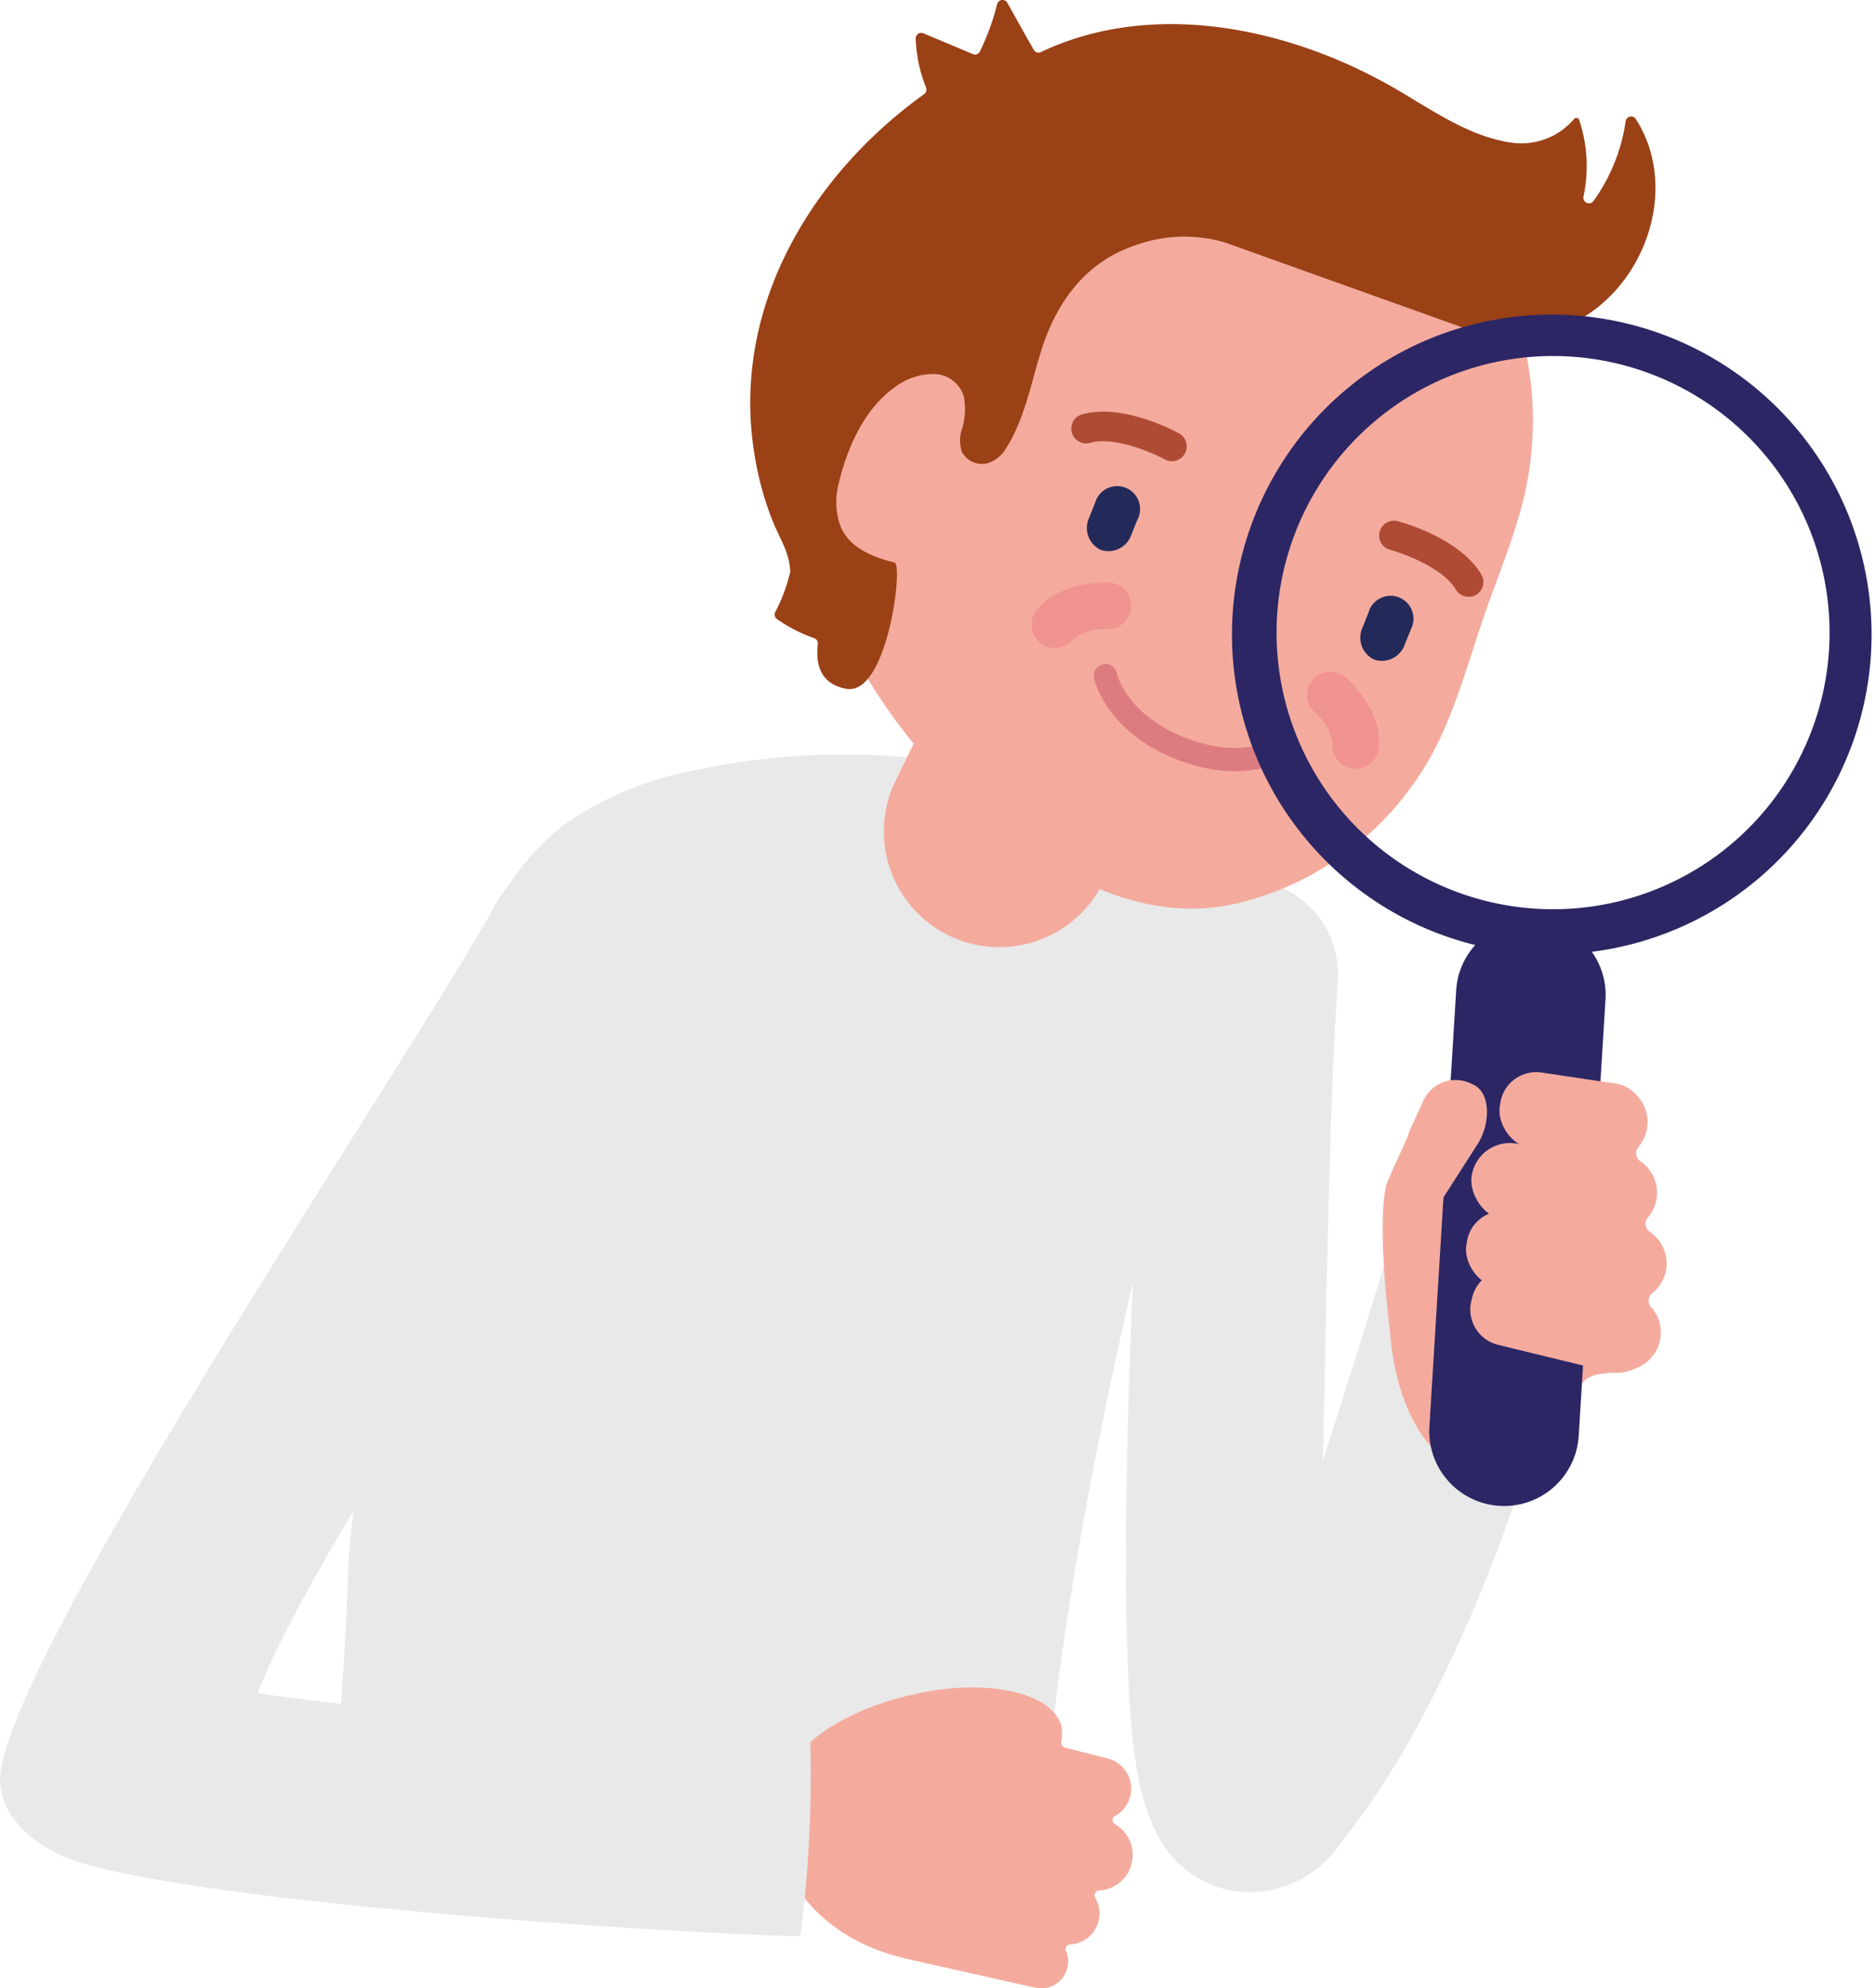 <svg id="a5ccb5f3-af29-4e8b-ac18-26fa38b8b2ec" data-name="Layer 2" xmlns="http://www.w3.org/2000/svg" viewBox="0 0 146.092 154.886"><defs><style>.ab5f0b10-b763-4a3c-89d6-d52f4c254513{fill:#633f56;}.ba646e3d-ce92-4f73-96bf-4aa7183c0221{fill:#9a4116;}.f8fac06d-10b6-4bde-8688-6c996cb0b333{fill:#e9e9e9;}.be081666-74dd-4732-a524-aae4801316b0{fill:#f4ab9e;}.f05f891a-26af-468d-bb54-1c546e18fd33{fill:#dd7c80;}.a2414124-0f49-44ae-9024-cc68a2dfef8b{fill:#af4b34;}.a17f2e81-55e4-430f-a908-c19bf99fd9cb{fill:#232a59;}.eaa801ca-33aa-4d9b-b88d-591be7b2f5c3{fill:#f19390;}.a2433aeb-6635-492a-a2a2-bb8efb42881a{fill:#2c2664;}</style></defs><path class="ab5f0b10-b763-4a3c-89d6-d52f4c254513" d="M48.89,51.853l-.003.002-.001-.013Z"/><path class="ba646e3d-ce92-4f73-96bf-4aa7183c0221" d="M96.486,48.91a21.541,21.541,0,0,0-.59-7.732,8.73,8.73,0,0,0,5.213-2.125c.968,6.607-4.394,14.691-5.941,15.533A24.454,24.454,0,0,0,96.486,48.91Z"/><path class="f8fac06d-10b6-4bde-8688-6c996cb0b333" d="M97.421,147.393a7.952,7.952,0,0,1-2.739-.48c-5.872-2.175-6.543-9.013-6.85-18.436-.2-6.109-.105-14.434.281-24.744.674-17.999,1.993-35.681,2.005-35.827l7.325.608h0a7.415,7.415,0,0,1,6.791,7.893c-.7,10.376-.878,25.947-1.17,37.477.501-1.769,5.822-18.023,6.78-22.53l14.379,3.055c-7.43,34.985-18.662,47.642-19.747,49.141A8.595,8.595,0,0,1,97.421,147.393Z"/><path class="f8fac06d-10b6-4bde-8688-6c996cb0b333" d="M82.455,130.965c1.843-13.928,4.888-27.376,8.134-41.086,1.76-7.432,3.359-15.773-1.136-22.172-3.918-5.576-11.51-8.055-18.724-8.714a54.84,54.84,0,0,0-16.413.98,26.151,26.151,0,0,0-10.155,4.118c-4.136,3.065-6.386,7.723-8.393,12.23-4.641,10.422-8.537,41.657-8.649,46.128-.15,6-.705,11.984-1.14,17.971H81.305C81.798,137.213,82.058,133.971,82.455,130.965Z"/><path class="be081666-74dd-4732-a524-aae4801316b0" d="M76.362,73.656a9.007,9.007,0,0,0,9.6-4.934l14.54-29.807a9.005,9.005,0,1,0-16.187-7.896L69.775,60.826a9.011,9.011,0,0,0,6.587,12.83Z"/><path class="be081666-74dd-4732-a524-aae4801316b0" d="M99.657,6.489a31.519,31.519,0,0,1,6.338,3.106,29.526,29.526,0,0,1,12.44,16.05,25.365,25.365,0,0,1,.863,9.762c-.374,4.122-1.97,7.821-3.364,11.718-1.278,3.574-2.272,7.422-3.943,10.839A23.553,23.553,0,0,1,96.33,70.38c-7.915,1.848-15.601-3.035-21.171-8.207A43.57,43.57,0,0,1,63.41,43.629a36.382,36.382,0,0,1,.361-22.179q.111-.331.229-.659C68.738,7.544,84.702,1.141,99.657,6.489Z"/><path class="ba646e3d-ce92-4f73-96bf-4aa7183c0221" d="M109.407,7.313c2.656,1.589,5.413,3.434,8.536,3.822a5.375,5.375,0,0,0,4.691-1.857.237.237,0,0,1,.408.059,11.36,11.36,0,0,1,.336,5.986.435.435,0,0,0,.767.352,14.042,14.042,0,0,0,2.517-6.227.434.434,0,0,1,.793-.177c4.902,7.633-2.604,20.134-13.565,16.214l-18.456-6.6a11.188,11.188,0,0,0-7.078.259c-3.762,1.299-6.002,4.348-7.187,8.044-.833,2.597-1.311,5.445-2.804,7.771a2.543,2.543,0,0,1-1.341,1.102,1.77,1.77,0,0,1-2.078-.863,2.751,2.751,0,0,1-.003-1.743,5.211,5.211,0,0,0,.161-2.533,2.458,2.458,0,0,0-2.597-1.779,4.909,4.909,0,0,0-2.71.963c-2.423,1.681-3.773,4.725-4.438,7.514a5.708,5.708,0,0,0,.065,3.199c.645,1.832,2.535,2.566,4.274,3.004.7.176-.566,10.41-3.761,9.831-1.953-.354-2.41-1.82-2.215-3.479a.432.432,0,0,0-.287-.465,11.8,11.8,0,0,1-2.899-1.487.432.432,0,0,1-.114-.58,13.327,13.327,0,0,0,1.149-3.092c-.037-1.452-.773-2.531-1.306-3.808a23.773,23.773,0,0,1-1.34-4.565C56.669,24.676,62.8,13.947,72.01,7.33a.424.424,0,0,0,.144-.507,11.215,11.215,0,0,1-.804-3.825.43.43,0,0,1,.598-.402c1.014.423,3.038,1.274,3.849,1.618a.422.422,0,0,0,.539-.179A18.619,18.619,0,0,0,77.693.324a.432.432,0,0,1,.795-.104C79.112,1.34,80.124,3.15,80.553,3.891a.421.421,0,0,0,.549.165c8.76-4.149,19.469-1.935,27.849,2.987Q109.179,7.176,109.407,7.313Z"/><path class="f05f891a-26af-468d-bb54-1c546e18fd33" d="M85.947,51.743a.91.91,0,0,1,1.072.707c.006.032.698,3.159,5.255,4.987,4.491,1.801,7.13.104,7.252.024a.907.907,0,0,1,1.028,1.495c-.141.098-3.5,2.354-8.956.166-5.453-2.187-6.323-6.139-6.358-6.307A.908.908,0,0,1,85.947,51.743Z"/><path class="a2414124-0f49-44ae-9024-cc68a2dfef8b" d="M84.314,32.274c3.125-.872,7.124,1.253,7.57,1.498a1.154,1.154,0,0,1-1.112,2.022c-.982-.539-3.944-1.824-5.839-1.296a1.154,1.154,0,1,1-.619-2.224Z"/><path class="a2414124-0f49-44ae-9024-cc68a2dfef8b" d="M108.314,42.829a1.141,1.141,0,0,1-.815-1.412,1.153,1.153,0,0,1,1.411-.817c.491.131,4.849,1.358,6.508,4.148a1.154,1.154,0,1,1-1.984,1.18C112.432,44.245,109.398,43.121,108.314,42.829Z"/><path class="a17f2e81-55e4-430f-a908-c19bf99fd9cb" d="M109.918,49.045l-.462,1.151a1.889,1.889,0,0,1-2.385,1.184l-.001,0a1.889,1.889,0,0,1-.906-2.504l.461-1.15a1.785,1.785,0,1,1,3.292,1.319Z"/><path class="a17f2e81-55e4-430f-a908-c19bf99fd9cb" d="M85.767,42.837l-.001,0a1.889,1.889,0,0,1-.906-2.504l.461-1.151a1.785,1.785,0,1,1,3.292,1.319l-.462,1.151A1.889,1.889,0,0,1,85.767,42.837Z"/><path class="eaa801ca-33aa-4d9b-b88d-591be7b2f5c3" d="M86.427,45.378a1.815,1.815,0,0,1-.165,3.626,3.843,3.843,0,0,0-2.65.785,1.815,1.815,0,1,1-2.841-2.26C82.576,45.261,86.038,45.359,86.427,45.378Z"/><path class="eaa801ca-33aa-4d9b-b88d-591be7b2f5c3" d="M102.285,52.938a1.816,1.816,0,0,1,2.551-.177c.293.255,2.865,2.575,2.602,5.463a1.815,1.815,0,1,1-3.615-.329,3.842,3.842,0,0,0-1.373-2.398A1.818,1.818,0,0,1,102.285,52.938Z"/><path class="be081666-74dd-4732-a524-aae4801316b0" d="M83.171,153.254a2.036,2.036,0,0,0-.113-1.278.361.361,0,0,1,.312-.504,2.425,2.425,0,0,0,1.959-3.658.361.361,0,0,1,.293-.544,2.778,2.778,0,0,0,1.248-5.178.361.361,0,0,1,.006-.629,2.432,2.432,0,0,0-.622-4.499s-2.356-.593-3.292-.842a.384.384,0,0,1-.276-.455c.605-2.672-2.667-4.204-6.898-4.227-4.971-.026-14.197,2.566-15.292,8.618C59.582,145.1,63.31,150.713,70.043,152.426c1.199.305-.994-.197,10.63,2.41A2.092,2.092,0,0,0,83.171,153.254Z"/><path class="f8fac06d-10b6-4bde-8688-6c996cb0b333" d="M.02,139.068c.299,2.567,2.446,4.405,4.732,5.451,7.71,3.53,47.929,6.138,57.61,6.301a98.945,98.945,0,0,0,.768-15.486c-7.064-.447-30.674-1.541-43.064-3.447,4.225-10.764,19.762-33.356,31.886-53.574a7.748,7.748,0,0,0-2.66-10.63,7.611,7.611,0,0,0-10.63,2.659C33.066,80.886-.934,130.886.02,139.068Zm15.016-3.024.017-.002Z"/><path class="be081666-74dd-4732-a524-aae4801316b0" d="M129.377,103.393a2.925,2.925,0,0,0-.725-1.568.759.759,0,0,1,.089-1.095,2.97,2.97,0,0,0-.192-4.774.759.759,0,0,1-.15-1.118,2.966,2.966,0,0,0-.59-4.382.759.759,0,0,1-.149-1.119,2.978,2.978,0,0,0-2.669-4.881c-3.791.51-6.652.758-8.832,1.087l-.231-3.622c.009.143-3.162,2.992-3.556,3.535-3.342,4.607-3.626,9.027-4.049,14.551-.622,8.112,2.616,14.666,7.227,14.642,2.84-.015,5.534-2.529,7.334-6.348a2.226,2.226,0,0,1,1.715-1.257l2.22-.298A2.982,2.982,0,0,0,129.377,103.393Z"/><path class="a2433aeb-6635-492a-a2a2-bb8efb42881a" d="M116.832,117.302a5.829,5.829,0,0,0,6.175-5.46l2.087-34.009a5.773,5.773,0,0,0-1.067-3.69,24.917,24.917,0,1,0-9.083-.528,5.773,5.773,0,0,0-1.484,3.503l-2.087,34.01A5.828,5.828,0,0,0,116.832,117.302Zm2.855-46.517a21.543,21.543,0,0,1-12.952-37.639,21.789,21.789,0,0,1,3.374-2.454,21.546,21.546,0,1,1,9.578,40.093Z"/><rect class="be081666-74dd-4732-a524-aae4801316b0" x="114.624" y="89.485" width="13.038" height="6.046" rx="3.023" transform="matrix(-0.989, -0.147, 0.147, -0.989, 227.319, 201.87)"/><rect class="be081666-74dd-4732-a524-aae4801316b0" x="114.207" y="94.764" width="11.545" height="5.945" rx="2.823" transform="translate(224.232 212.1) rotate(-171.519)"/><rect class="be081666-74dd-4732-a524-aae4801316b0" x="116.811" y="83.946" width="11.545" height="5.945" rx="2.823" transform="translate(231.008 190.967) rotate(-171.519)"/><path class="be081666-74dd-4732-a524-aae4801316b0" d="M117.297,99.948H126.19a2.831,2.831,0,0,1,2.831,2.831v.284a2.831,2.831,0,0,1-2.831,2.831h-8.894a2.831,2.831,0,0,1-2.831-2.831v-.284a2.831,2.831,0,0,1,2.831-2.831Z" transform="translate(215.73 231.686) rotate(-166.336)"/><path class="be081666-74dd-4732-a524-aae4801316b0" d="M109.767,88.26l.003-.038,1.126-2.476a2.763,2.763,0,0,1,3.658-1.371l.214.097c1.389.632,1.359,2.973.433,4.539l-3.876,6.041c-.934,4.644-2.65,11.209-2.619,11.242-.536-2.523-1.427-11.04-.7-13.941C108.151,91.774,109.822,88.375,109.767,88.26Z"/></svg>